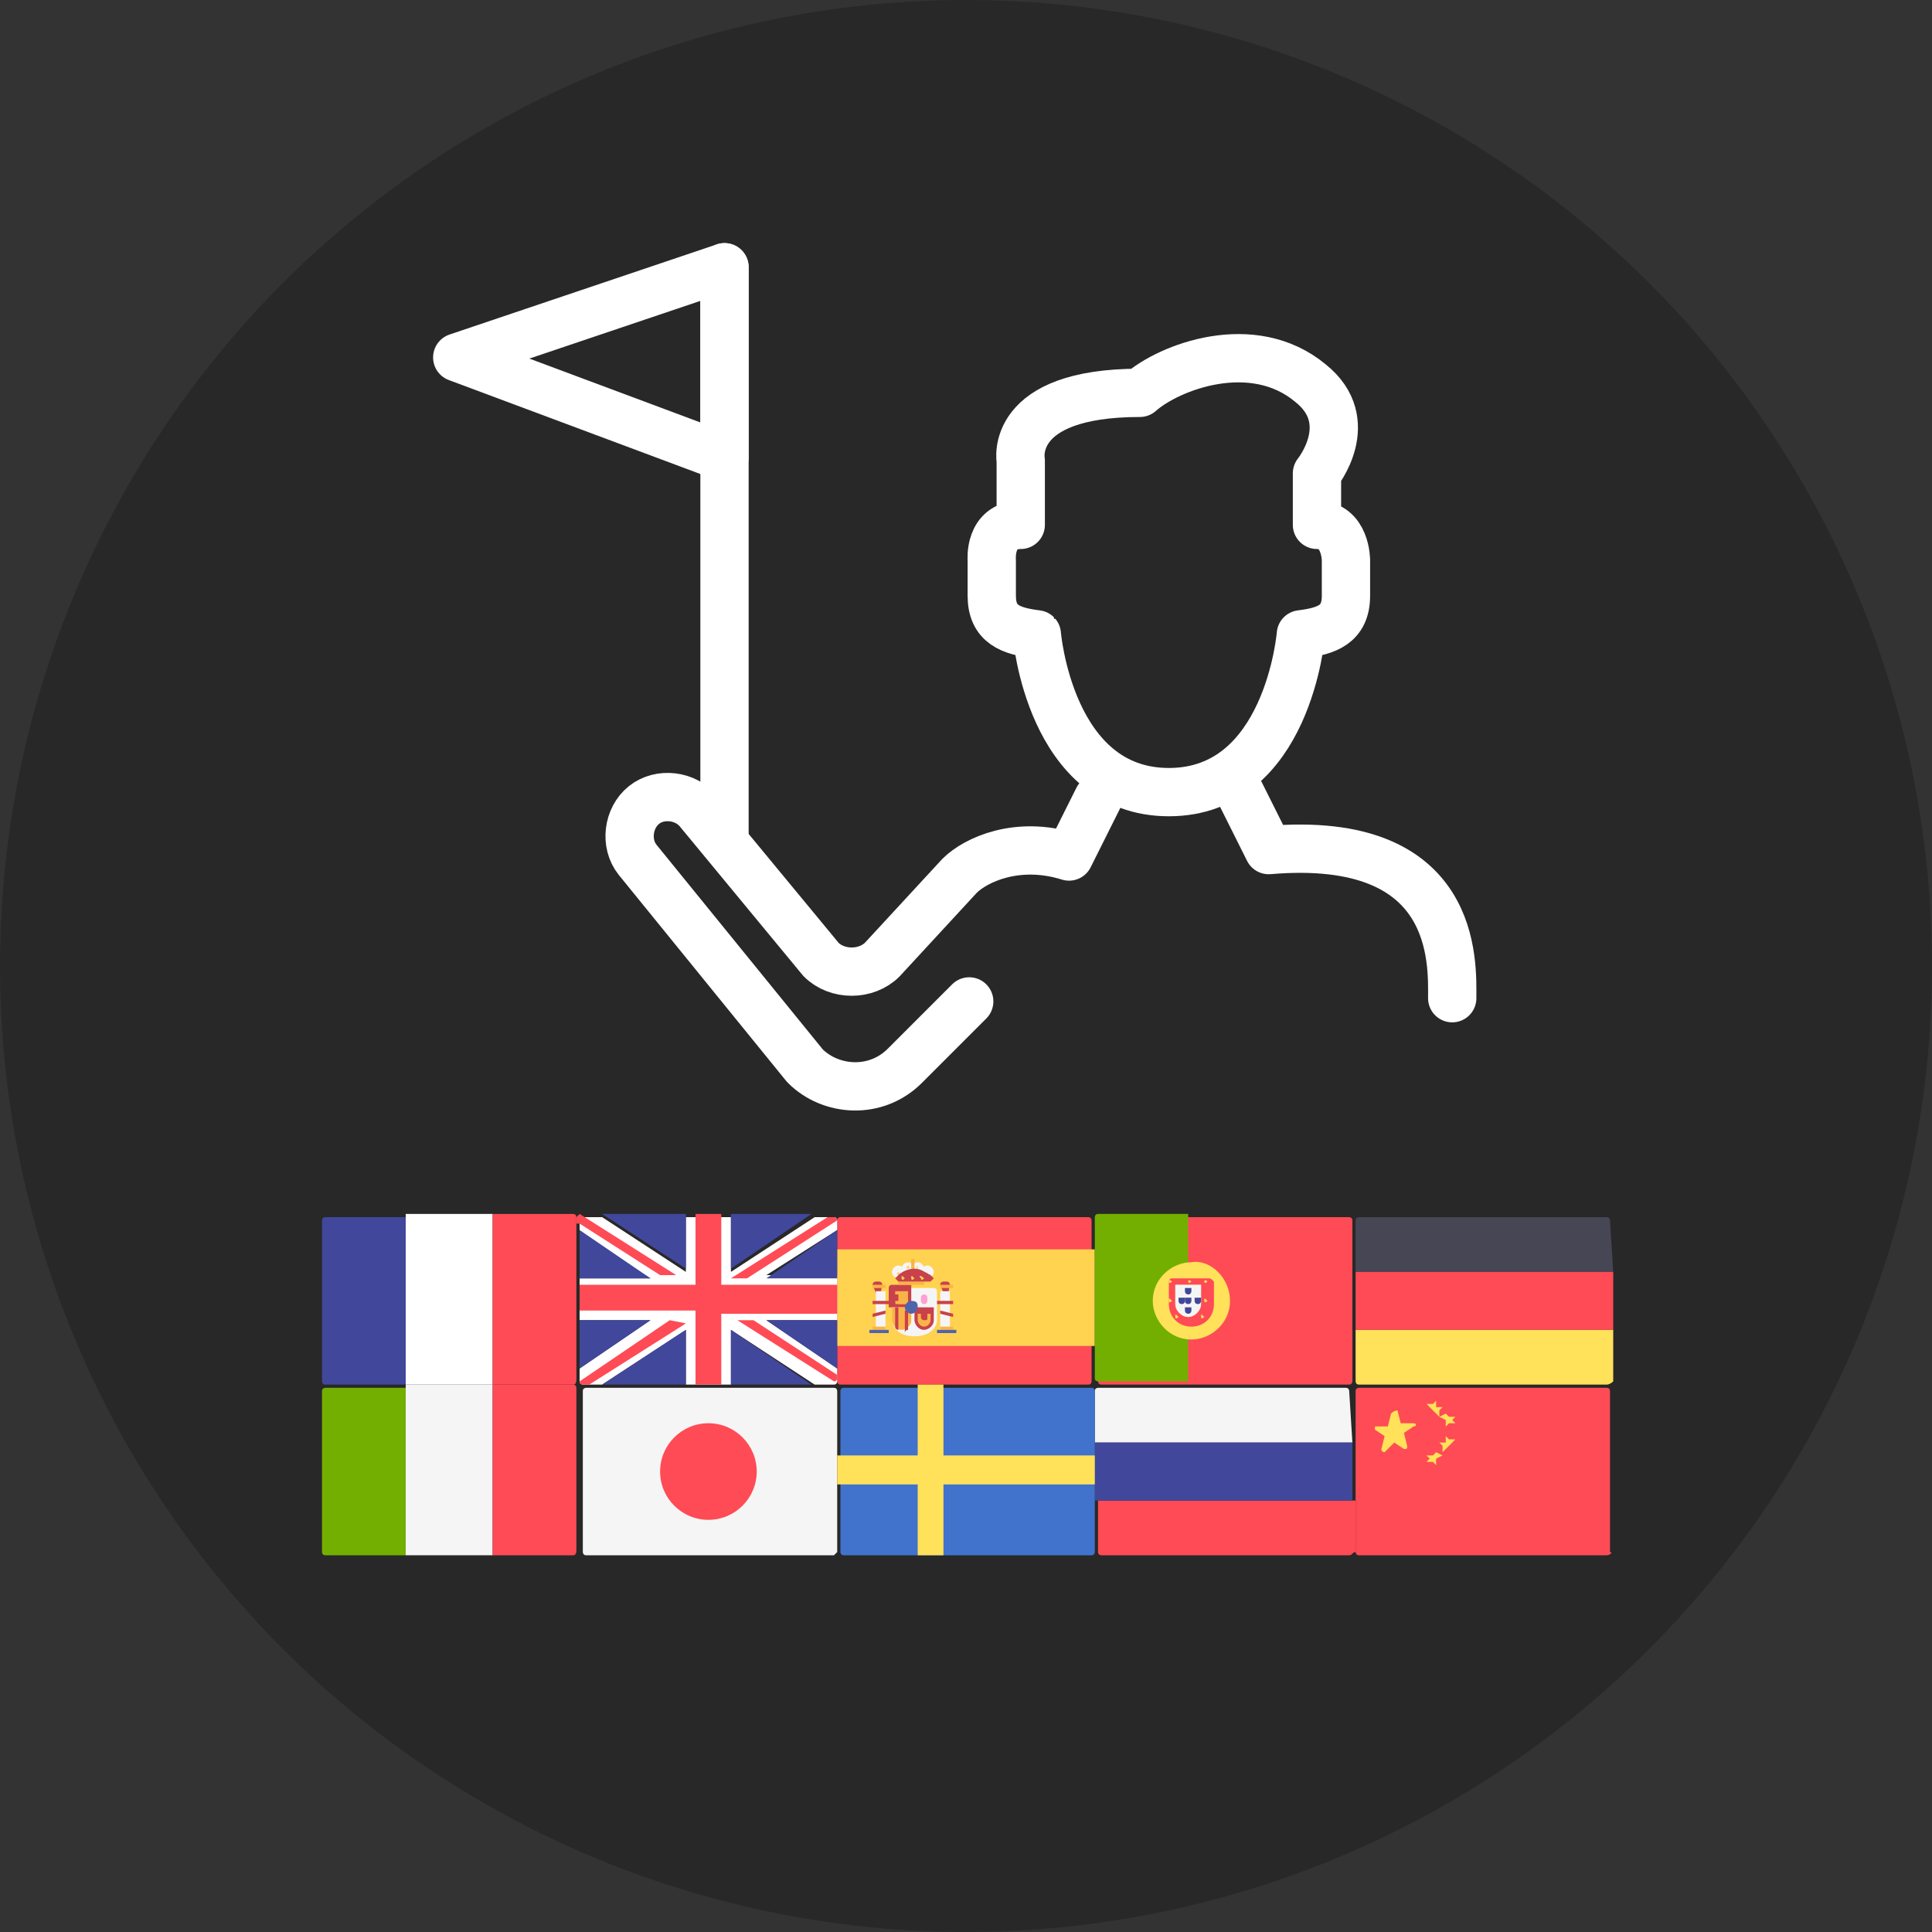 <?xml version="1.0" encoding="utf-8"?>
<!-- Generator: Adobe Illustrator 21.0.2, SVG Export Plug-In . SVG Version: 6.00 Build 0)  -->
<svg version="1.1" id="Calque_1" xmlns="http://www.w3.org/2000/svg" xmlns:xlink="http://www.w3.org/1999/xlink" x="0px" y="0px"
	 viewBox="0 0 60 60" style="enable-background:new 0 0 60 60;" xml:space="preserve">
<rect x="0" y="0" width="60" height="60" fill="#333333" stroke="none"/>
<style type="text/css">
	.st0{fill:#282828;}
	.st1{fill:none;stroke:#FFFFFF;stroke-width:1.5;stroke-linecap:round;stroke-linejoin:round;stroke-miterlimit:10;}
	.st2{fill:#41479B;}
	.st3{fill:#FFFFFF;}
	.st4{fill:#FF4B55;}
	.st5{fill:#FFD250;}
	.st6{fill:#C8414B;}
	.st7{fill:#F5F5F5;}
	.st8{fill:#FAB446;}
	.st9{fill:#FFB441;}
	.st10{fill:#5064AA;}
	.st11{fill:#FFA0D2;}
	.st12{fill:#73AF00;}
	.st13{fill:#FFE15A;}
	.st14{fill:#464655;}
	.st15{fill:#4173CD;}
</style>
<g>
	<g>
		<circle class="st0" cx="30" cy="30" r="30"/>
		<g>
			<path class="st1" d="M45.1,31c0-1.1,0.2-5.1-5.7-4.6c-0.5-1-1.1-2.2-1.1-2.2"/>
			<path class="st1" d="M36.3,24.6c3.7,0,4.1-4.9,4.1-4.9c0.8-0.1,1.4-0.3,1.4-1.2v-1.1c0,0,0-1.1-0.9-1.1v-1.6c0,0,1.3-1.6-0.2-2.8
				c-1.8-1.5-4.4-0.5-5.3,0.3c-4.1,0-3.7,2.1-3.7,2.1l0,2c-1,0-0.9,1.1-0.9,1.1v1.1c0,0.9,0.6,1.1,1.4,1.2
				C32.2,19.7,32.6,24.6,36.3,24.6L36.3,24.6z"/>
			<line class="st1" x1="22.5" y1="26.1" x2="22.5" y2="8.3"/>
			<polygon class="st1" points="22.5,14.2 22.5,8.3 14.2,11.1 			"/>
			<path class="st1" d="M34.1,24.8c0,0-0.5,1-0.9,1.8c-1.6-0.5-2.9,0.1-3.4,0.6l-2.4,2.6c-0.5,0.5-1.4,0.5-1.9,0l-3.8-4.6
				c-0.4-0.5-1.2-0.6-1.7-0.2c-0.5,0.4-0.6,1.2-0.2,1.7l5.2,6.4c0.8,0.8,2.2,0.9,3.1,0l2-2"/>
		</g>
	</g>
	<g>
		<g>
			<g>
				<path class="st2" d="M12.6,43h-2.5c-0.1,0-0.1-0.1-0.1-0.1v-5c0-0.1,0.1-0.1,0.1-0.1h2.5V43z"/>
				<rect x="12.6" y="37.7" class="st3" width="2.7" height="5.3"/>
				<path class="st4" d="M17.8,43h-2.5v-5.3h2.5c0.1,0,0.1,0.1,0.1,0.1v5C17.9,42.9,17.9,43,17.8,43L17.8,43z"/>
			</g>
			<g>
				<path class="st4" d="M26.1,43h7.7c0.1,0,0.1-0.1,0.1-0.1v-5c0-0.1-0.1-0.1-0.1-0.1h-7.7c-0.1,0-0.1,0.1-0.1,0.1v5
					C26,42.9,26,43,26.1,43L26.1,43z"/>
				<rect x="26" y="38.8" class="st5" width="8" height="3"/>
				<path class="st6" d="M29.4,40.4l0.1-0.5c0,0,0-0.1-0.1-0.1h-0.1c0,0-0.1,0-0.1,0.1L29.4,40.4z"/>
				<rect x="29.2" y="40.1" class="st7" width="0.3" height="1.2"/>
				<rect x="29.2" y="39.9" class="st8" width="0.4" height="0.1"/>
				<rect x="28.9" y="40.4" class="st6" width="0.7" height="0.1"/>
				<path class="st6" d="M29.6,40.9l-0.4-0.1v-0.1l0.4,0.1V40.9z"/>
				<path class="st6" d="M27.3,40.4l0.1-0.5c0,0,0-0.1-0.1-0.1h-0.1c0,0-0.1,0-0.1,0.1L27.3,40.4z"/>
				<path class="st7" d="M27.8,39.9c-0.1,0-0.1,0.1-0.1,0.1V41c0,0.2,0.2,0.5,0.7,0.5c0.5,0,0.7-0.3,0.7-0.5v-0.9
					c0-0.1-0.1-0.1-0.1-0.1H27.8z"/>
				<path class="st6" d="M28.3,40.6h-0.7v-0.6c0-0.1,0.1-0.1,0.1-0.1h0.6V40.6z"/>
				<path class="st6" d="M28.3,40.6H29V41c0,0.2-0.2,0.3-0.3,0.3c-0.2,0-0.3-0.2-0.3-0.3V40.6z"/>
				<path class="st8" d="M27.6,40.6h0.7V41c0,0.2-0.2,0.3-0.3,0.3c-0.2,0-0.3-0.2-0.3-0.3V40.6z"/>
				<path class="st6" d="M28.2,41.3v-0.6h-0.1v0.7C28.1,41.3,28.2,41.3,28.2,41.3L28.2,41.3z"/>
				<path class="st6" d="M27.9,41.3v-0.7h-0.1v0.6C27.8,41.3,27.9,41.3,27.9,41.3L27.9,41.3z"/>
				<rect x="27.8" y="40.4" class="st9" width="0.4" height="0.1"/>
				<rect x="27.8" y="40.1" class="st8" width="0.4" height="0.1"/>
				<rect x="27.9" y="40.2" class="st8" width="0.3" height="0.3"/>
				<rect x="27.2" y="40.1" class="st7" width="0.3" height="1.2"/>
				<rect x="27.1" y="41.2" class="st8" width="0.4" height="0.1"/>
				<rect x="27.1" y="39.9" class="st8" width="0.4" height="0.1"/>
				<rect x="27" y="41.3" class="st10" width="0.6" height="0.1"/>
				<rect x="29.2" y="41.2" class="st8" width="0.4" height="0.1"/>
				<rect x="29.1" y="41.3" class="st10" width="0.6" height="0.1"/>
				<rect x="27.9" y="39.8" class="st8" width="0.8" height="0.1"/>
				<rect x="28.3" y="39.4" class="st9" width="0.1" height="0.4"/>
				<path class="st7" d="M28.2,39.6c-0.1,0-0.2-0.1-0.2-0.2c0-0.1,0.1-0.2,0.2-0.2c0.1,0,0.2,0.1,0.2,0.2S28.3,39.6,28.2,39.6
					L28.2,39.6z M28.2,39.3C28.2,39.3,28.1,39.3,28.2,39.3c-0.1,0.1,0,0.1,0,0.1S28.3,39.4,28.2,39.3C28.3,39.3,28.2,39.3,28.2,39.3
					L28.2,39.3z"/>
				<path class="st7" d="M28.5,39.6c-0.1,0-0.2-0.1-0.2-0.2c0-0.1,0.1-0.2,0.2-0.2c0.1,0,0.2,0.1,0.2,0.2S28.6,39.6,28.5,39.6
					L28.5,39.6z M28.5,39.3C28.4,39.3,28.4,39.3,28.5,39.3c-0.1,0.1,0,0.1,0,0.1C28.5,39.5,28.5,39.4,28.5,39.3
					C28.5,39.3,28.5,39.3,28.5,39.3L28.5,39.3z"/>
				<path class="st7" d="M28.8,39.7c-0.1,0-0.2-0.1-0.2-0.2c0-0.1,0.1-0.2,0.2-0.2s0.2,0.1,0.2,0.2C29,39.6,28.9,39.7,28.8,39.7
					L28.8,39.7z M28.8,39.5C28.7,39.5,28.7,39.5,28.8,39.5c-0.1,0.1,0,0.1,0,0.1C28.8,39.6,28.8,39.6,28.8,39.5
					C28.8,39.5,28.8,39.5,28.8,39.5L28.8,39.5z"/>
				<path class="st7" d="M27.9,39.7c-0.1,0-0.2-0.1-0.2-0.2c0-0.1,0.1-0.2,0.2-0.2c0.1,0,0.2,0.1,0.2,0.2
					C28.1,39.6,28,39.7,27.9,39.7L27.9,39.7z M27.9,39.5C27.9,39.5,27.9,39.5,27.9,39.5c-0.1,0.1,0,0.1,0,0.1
					C28,39.6,28,39.6,27.9,39.5C28,39.5,28,39.5,27.9,39.5L27.9,39.5z"/>
				<path class="st8" d="M28.8,40.9L28.8,40.9c0,0.1,0,0.1-0.1,0.1c0,0-0.1,0-0.1-0.1v-0.1H28.8 M28.9,40.8h-0.4V41
					c0,0.1,0.1,0.2,0.2,0.2c0.1,0,0.2-0.1,0.2-0.2L28.9,40.8L28.9,40.8z"/>
				<path class="st11" d="M28.7,40.5c-0.1,0-0.1-0.1-0.1-0.1v-0.1c0-0.1,0.1-0.1,0.1-0.1c0.1,0,0.1,0.1,0.1,0.1v0.1
					C28.8,40.4,28.8,40.5,28.7,40.5L28.7,40.5z"/>
				<path class="st10" d="M28.5,40.6c0,0.1-0.1,0.2-0.2,0.2c-0.1,0-0.2-0.1-0.2-0.2c0-0.1,0.1-0.2,0.2-0.2
					C28.5,40.4,28.5,40.5,28.5,40.6L28.5,40.6z"/>
				<rect x="28.3" y="39.1" class="st8" width="0.1" height="0.4"/>
				<path class="st6" d="M27.9,39.8l-0.1-0.1l0.1-0.1c0.1-0.1,0.3-0.2,0.5-0.2s0.3,0.1,0.5,0.2l0.1,0.1l-0.1,0.1H27.9z"/>
				<path class="st5" d="M28.4,39.7C28.4,39.7,28.4,39.7,28.4,39.7c-0.1,0.1-0.1,0-0.1,0C28.3,39.6,28.3,39.6,28.4,39.7
					C28.4,39.6,28.4,39.6,28.4,39.7L28.4,39.7z"/>
				<path class="st5" d="M28.1,39.7C28.1,39.7,28.1,39.7,28.1,39.7c-0.1,0.1-0.1,0-0.1,0C28,39.6,28,39.6,28.1,39.7
					C28.1,39.6,28.1,39.6,28.1,39.7L28.1,39.7z"/>
				<path class="st5" d="M28.7,39.7C28.7,39.7,28.7,39.7,28.7,39.7c-0.1,0.1-0.1,0-0.1,0C28.5,39.6,28.6,39.6,28.7,39.7
					C28.7,39.6,28.7,39.6,28.7,39.7L28.7,39.7z"/>
				<rect x="27.1" y="40.4" class="st6" width="0.7" height="0.1"/>
				<path class="st6" d="M27.1,40.9l0.4-0.1v-0.1l-0.4,0.1V40.9z"/>
			</g>
			<g>
				<path class="st3" d="M26,37.9c0-0.1-0.1-0.1-0.1-0.1h-0.6l-2.6,1.7v-1.7h-1.4v1.7l-2.6-1.7h-0.6c-0.1,0-0.1,0.1-0.1,0.1v0.4
					l2.2,1.4H18V41h2.2L18,42.5v0.4c0,0.1,0.1,0.1,0.1,0.1h0.6l2.6-1.7V43h1.4v-1.7l2.6,1.7h0.6c0.1,0,0.1-0.1,0.1-0.1v-0.4L23.8,41
					H26v-1.4h-2.2l2.2-1.4V37.9z"/>
				<g>
					<g>
						<polygon class="st2" points="18,38.2 18,39.7 20.2,39.7 						"/>
						<polygon class="st2" points="18,41 18,42.5 20.2,41 						"/>
						<polygon class="st2" points="21.3,37.7 18.7,37.7 21.3,39.4 						"/>
						<polygon class="st2" points="25.2,37.7 22.7,37.7 22.7,39.4 						"/>
						<polygon class="st2" points="18.7,43 21.3,43 21.3,41.3 						"/>
						<polygon class="st2" points="26,39.7 26,38.2 23.8,39.7 						"/>
						<polygon class="st2" points="22.7,43 25.2,43 22.7,41.3 						"/>
						<polygon class="st2" points="26,42.5 26,41 23.8,41 						"/>
					</g>
					<path class="st4" d="M26,39.9h-3.6v-2.2h-0.8v2.2H18v0.8h3.6V43h0.8v-2.2H26V39.9z"/>
					<path class="st4" d="M20.8,41L18,42.9c0,0.1,0.1,0.1,0.1,0.1h0.2l3-1.9L20.8,41L20.8,41z"/>
					<path class="st4" d="M23.4,41h-0.5l3,1.9c0.1,0,0.1-0.1,0.1-0.1v-0.1L23.4,41z"/>
					<path class="st4" d="M18,38l2.5,1.6H21l-3-1.9c0,0-0.1,0.1-0.1,0.1V38z"/>
					<path class="st4" d="M23.2,39.7l2.8-1.8c0-0.1-0.1-0.1-0.1-0.1h-0.2l-3,1.9H23.2z"/>
				</g>
			</g>
			<g>
				<path class="st4" d="M41.9,43h-7.7c-0.1,0-0.1-0.1-0.1-0.1v-5c0-0.1,0.1-0.1,0.1-0.1h7.7c0.1,0,0.1,0.1,0.1,0.1v5
					C42,42.9,42,43,41.9,43L41.9,43z"/>
				<path class="st12" d="M36.9,37.7h-2.8c-0.1,0-0.1,0.1-0.1,0.1v5c0,0.1,0.1,0.1,0.1,0.1h2.8V37.7z"/>
				<path class="st13" d="M38.2,40.4c0,0.7-0.6,1.2-1.2,1.2c-0.7,0-1.2-0.6-1.2-1.2c0-0.7,0.6-1.2,1.2-1.2
					C37.6,39.1,38.2,39.7,38.2,40.4L38.2,40.4z"/>
				<path class="st4" d="M37.3,39.9v0.6c0,0.2-0.2,0.4-0.4,0.4c-0.2,0-0.4-0.2-0.4-0.4v-0.6H37.3 M37.5,39.7h-1.1
					c-0.1,0-0.1,0.1-0.1,0.1v0.7c0,0.4,0.3,0.7,0.7,0.7c0.4,0,0.7-0.3,0.7-0.7v-0.7C37.6,39.7,37.6,39.7,37.5,39.7L37.5,39.7z"/>
				<path class="st7" d="M37.3,39.9v0.6c0,0.2-0.2,0.4-0.4,0.4c-0.2,0-0.4-0.2-0.4-0.4v-0.6H37.3"/>
				<path class="st13" d="M36.4,39.8C36.4,39.8,36.4,39.9,36.4,39.8c-0.1,0.1-0.1,0-0.1,0C36.3,39.8,36.3,39.7,36.4,39.8
					C36.4,39.7,36.4,39.8,36.4,39.8L36.4,39.8z"/>
				<path class="st13" d="M37.5,39.8C37.5,39.8,37.5,39.9,37.5,39.8c-0.1,0.1-0.1,0-0.1,0C37.4,39.8,37.4,39.7,37.5,39.8
					C37.5,39.7,37.5,39.8,37.5,39.8L37.5,39.8z"/>
				<path class="st13" d="M36.4,40.4C36.4,40.4,36.4,40.4,36.4,40.4c-0.1,0.1-0.1,0-0.1,0C36.3,40.3,36.3,40.3,36.4,40.4
					C36.4,40.3,36.4,40.3,36.4,40.4L36.4,40.4z"/>
				<path class="st13" d="M37.5,40.4C37.5,40.4,37.5,40.4,37.5,40.4c-0.1,0.1-0.1,0-0.1,0C37.4,40.3,37.4,40.3,37.5,40.4
					C37.5,40.3,37.5,40.3,37.5,40.4L37.5,40.4z"/>
				<path class="st13" d="M37,39.8C37,39.8,37,39.9,37,39.8c-0.1,0.1-0.1,0-0.1,0C36.9,39.8,36.9,39.7,37,39.8
					C37,39.7,37,39.8,37,39.8L37,39.8z"/>
				<path class="st13" d="M37.4,40.9C37.4,40.9,37.4,40.9,37.4,40.9c-0.1,0.1-0.1,0-0.1,0C37.3,40.8,37.3,40.8,37.4,40.9
					C37.4,40.8,37.4,40.8,37.4,40.9L37.4,40.9z"/>
				<path class="st13" d="M36.6,40.9C36.6,40.9,36.6,40.9,36.6,40.9c-0.1,0.1-0.1,0-0.1,0C36.5,40.8,36.5,40.8,36.6,40.9
					C36.6,40.8,36.6,40.8,36.6,40.9L36.6,40.9z"/>
				<path class="st2" d="M37,40.3v0.1c0,0,0,0.1-0.1,0.1c0,0-0.1,0-0.1-0.1v-0.1H37"/>
				<path class="st2" d="M37,40v0.1c0,0,0,0.1-0.1,0.1c0,0-0.1,0-0.1-0.1V40H37"/>
				<path class="st2" d="M37,40.6v0.1c0,0,0,0.1-0.1,0.1c0,0-0.1,0-0.1-0.1v-0.1H37"/>
				<path class="st2" d="M37.3,40.3v0.1c0,0,0,0.1-0.1,0.1c0,0-0.1,0-0.1-0.1v-0.1H37.3"/>
				<path class="st2" d="M36.8,40.3v0.1c0,0,0,0.1-0.1,0.1c0,0-0.1,0-0.1-0.1v-0.1H36.8"/>
			</g>
			<g>
				<path class="st14" d="M50.1,39.5h-8v-1.6c0-0.1,0.1-0.1,0.1-0.1h7.7c0.1,0,0.1,0.1,0.1,0.1L50.1,39.5L50.1,39.5z"/>
				<path class="st13" d="M49.9,43h-7.7c-0.1,0-0.1-0.1-0.1-0.1v-1.6h8v1.6C50.1,42.9,50,43,49.9,43z"/>
				<rect x="42.1" y="39.5" class="st4" width="8" height="1.8"/>
			</g>
		</g>
		<g>
			<g>
				<path class="st7" d="M42,44.8h-8v-1.6c0-0.1,0.1-0.1,0.1-0.1h7.7c0.1,0,0.1,0.1,0.1,0.1L42,44.8L42,44.8z"/>
				<path class="st4" d="M41.9,48.3h-7.7c-0.1,0-0.1-0.1-0.1-0.1v-1.6h8v1.6C42,48.2,42,48.3,41.9,48.3z"/>
				<rect x="34" y="44.8" class="st2" width="8" height="1.8"/>
			</g>
			<g>
				<path class="st7" d="M25.9,48.3h-7.7c-0.1,0-0.1-0.1-0.1-0.1v-5c0-0.1,0.1-0.1,0.1-0.1h7.7c0.1,0,0.1,0.1,0.1,0.1v5
					C26,48.2,25.9,48.3,25.9,48.3z"/>
				<circle class="st4" cx="22" cy="45.7" r="1.5"/>
			</g>
			<g>
				<path class="st12" d="M12.6,48.3h-2.5c-0.1,0-0.1-0.1-0.1-0.1v-5c0-0.1,0.1-0.1,0.1-0.1h2.5V48.3z"/>
				<rect x="12.6" y="43" class="st7" width="2.7" height="5.3"/>
				<path class="st4" d="M17.8,48.3h-2.5V43h2.5c0.1,0,0.1,0.1,0.1,0.1v5C17.9,48.2,17.9,48.3,17.8,48.3z"/>
			</g>
			<g>
				<path class="st15" d="M33.9,48.3h-7.7c-0.1,0-0.1-0.1-0.1-0.1v-5c0-0.1,0.1-0.1,0.1-0.1h7.7c0.1,0,0.1,0.1,0.1,0.1v5
					C34,48.2,34,48.3,33.9,48.3z"/>
				<polygon class="st13" points="34,45.2 29.3,45.2 29.3,43 28.5,43 28.5,45.2 26,45.2 26,46.1 28.5,46.1 28.5,48.3 29.3,48.3 
					29.3,46.1 34,46.1 				"/>
			</g>
			<g>
				<path class="st4" d="M49.9,48.3h-7.7c-0.1,0-0.1-0.1-0.1-0.1v-5c0-0.1,0.1-0.1,0.1-0.1h7.7c0.1,0,0.1,0.1,0.1,0.1v5
					C50.1,48.2,50,48.3,49.9,48.3z"/>
				<g>
					<path class="st13" d="M43.4,43.8l0.1,0.4l0.4,0c0.1,0,0.1,0.1,0,0.1l-0.3,0.2l0.1,0.4c0,0.1,0,0.1-0.1,0.1l-0.3-0.2L43,45.1
						c0,0-0.1,0-0.1-0.1l0.1-0.4l-0.3-0.2c0,0,0-0.1,0-0.1l0.4,0l0.1-0.4C43.3,43.8,43.4,43.8,43.4,43.8z"/>
					<path class="st13" d="M44.9,43.9l0.1,0.1l0.2,0c0,0,0,0,0,0l-0.1,0.1l0.1,0.1c0,0,0,0,0,0l-0.2,0l-0.1,0.1c0,0,0,0,0,0l0-0.2
						l-0.2-0.1c0,0,0,0,0,0l0.2-0.1L44.9,43.9C44.9,43.9,44.9,43.9,44.9,43.9z"/>
					<path class="st13" d="M44.3,43.6l0.2,0l0.1-0.1c0,0,0,0,0,0l0,0.2l0.2,0c0,0,0,0,0,0l-0.1,0.1l0,0.2c0,0,0,0,0,0l-0.1-0.1
						l-0.1,0.1c0,0,0,0,0,0l0.1-0.1L44.3,43.6C44.3,43.6,44.3,43.6,44.3,43.6z"/>
					<path class="st13" d="M44.6,45.1l-0.1,0.1l-0.2,0c0,0,0,0,0,0l0.1,0.1l-0.1,0.1c0,0,0,0,0,0l0.2,0l0.1,0.1c0,0,0,0,0,0l0-0.2
						l0.2-0.1c0,0,0,0,0,0l-0.2-0.1L44.6,45.1C44.6,45.1,44.6,45.1,44.6,45.1z"/>
					<path class="st13" d="M45.2,44.7l-0.2,0l-0.1-0.1c0,0,0,0,0,0l0,0.2l-0.2,0c0,0,0,0,0,0l0.1,0.1l0,0.2c0,0,0,0,0,0l0.1-0.1
						l0.1,0.1c0,0,0,0,0,0l-0.1-0.1L45.2,44.7C45.2,44.8,45.2,44.7,45.2,44.7z"/>
				</g>
			</g>
		</g>
	</g>
</g>
</svg>
